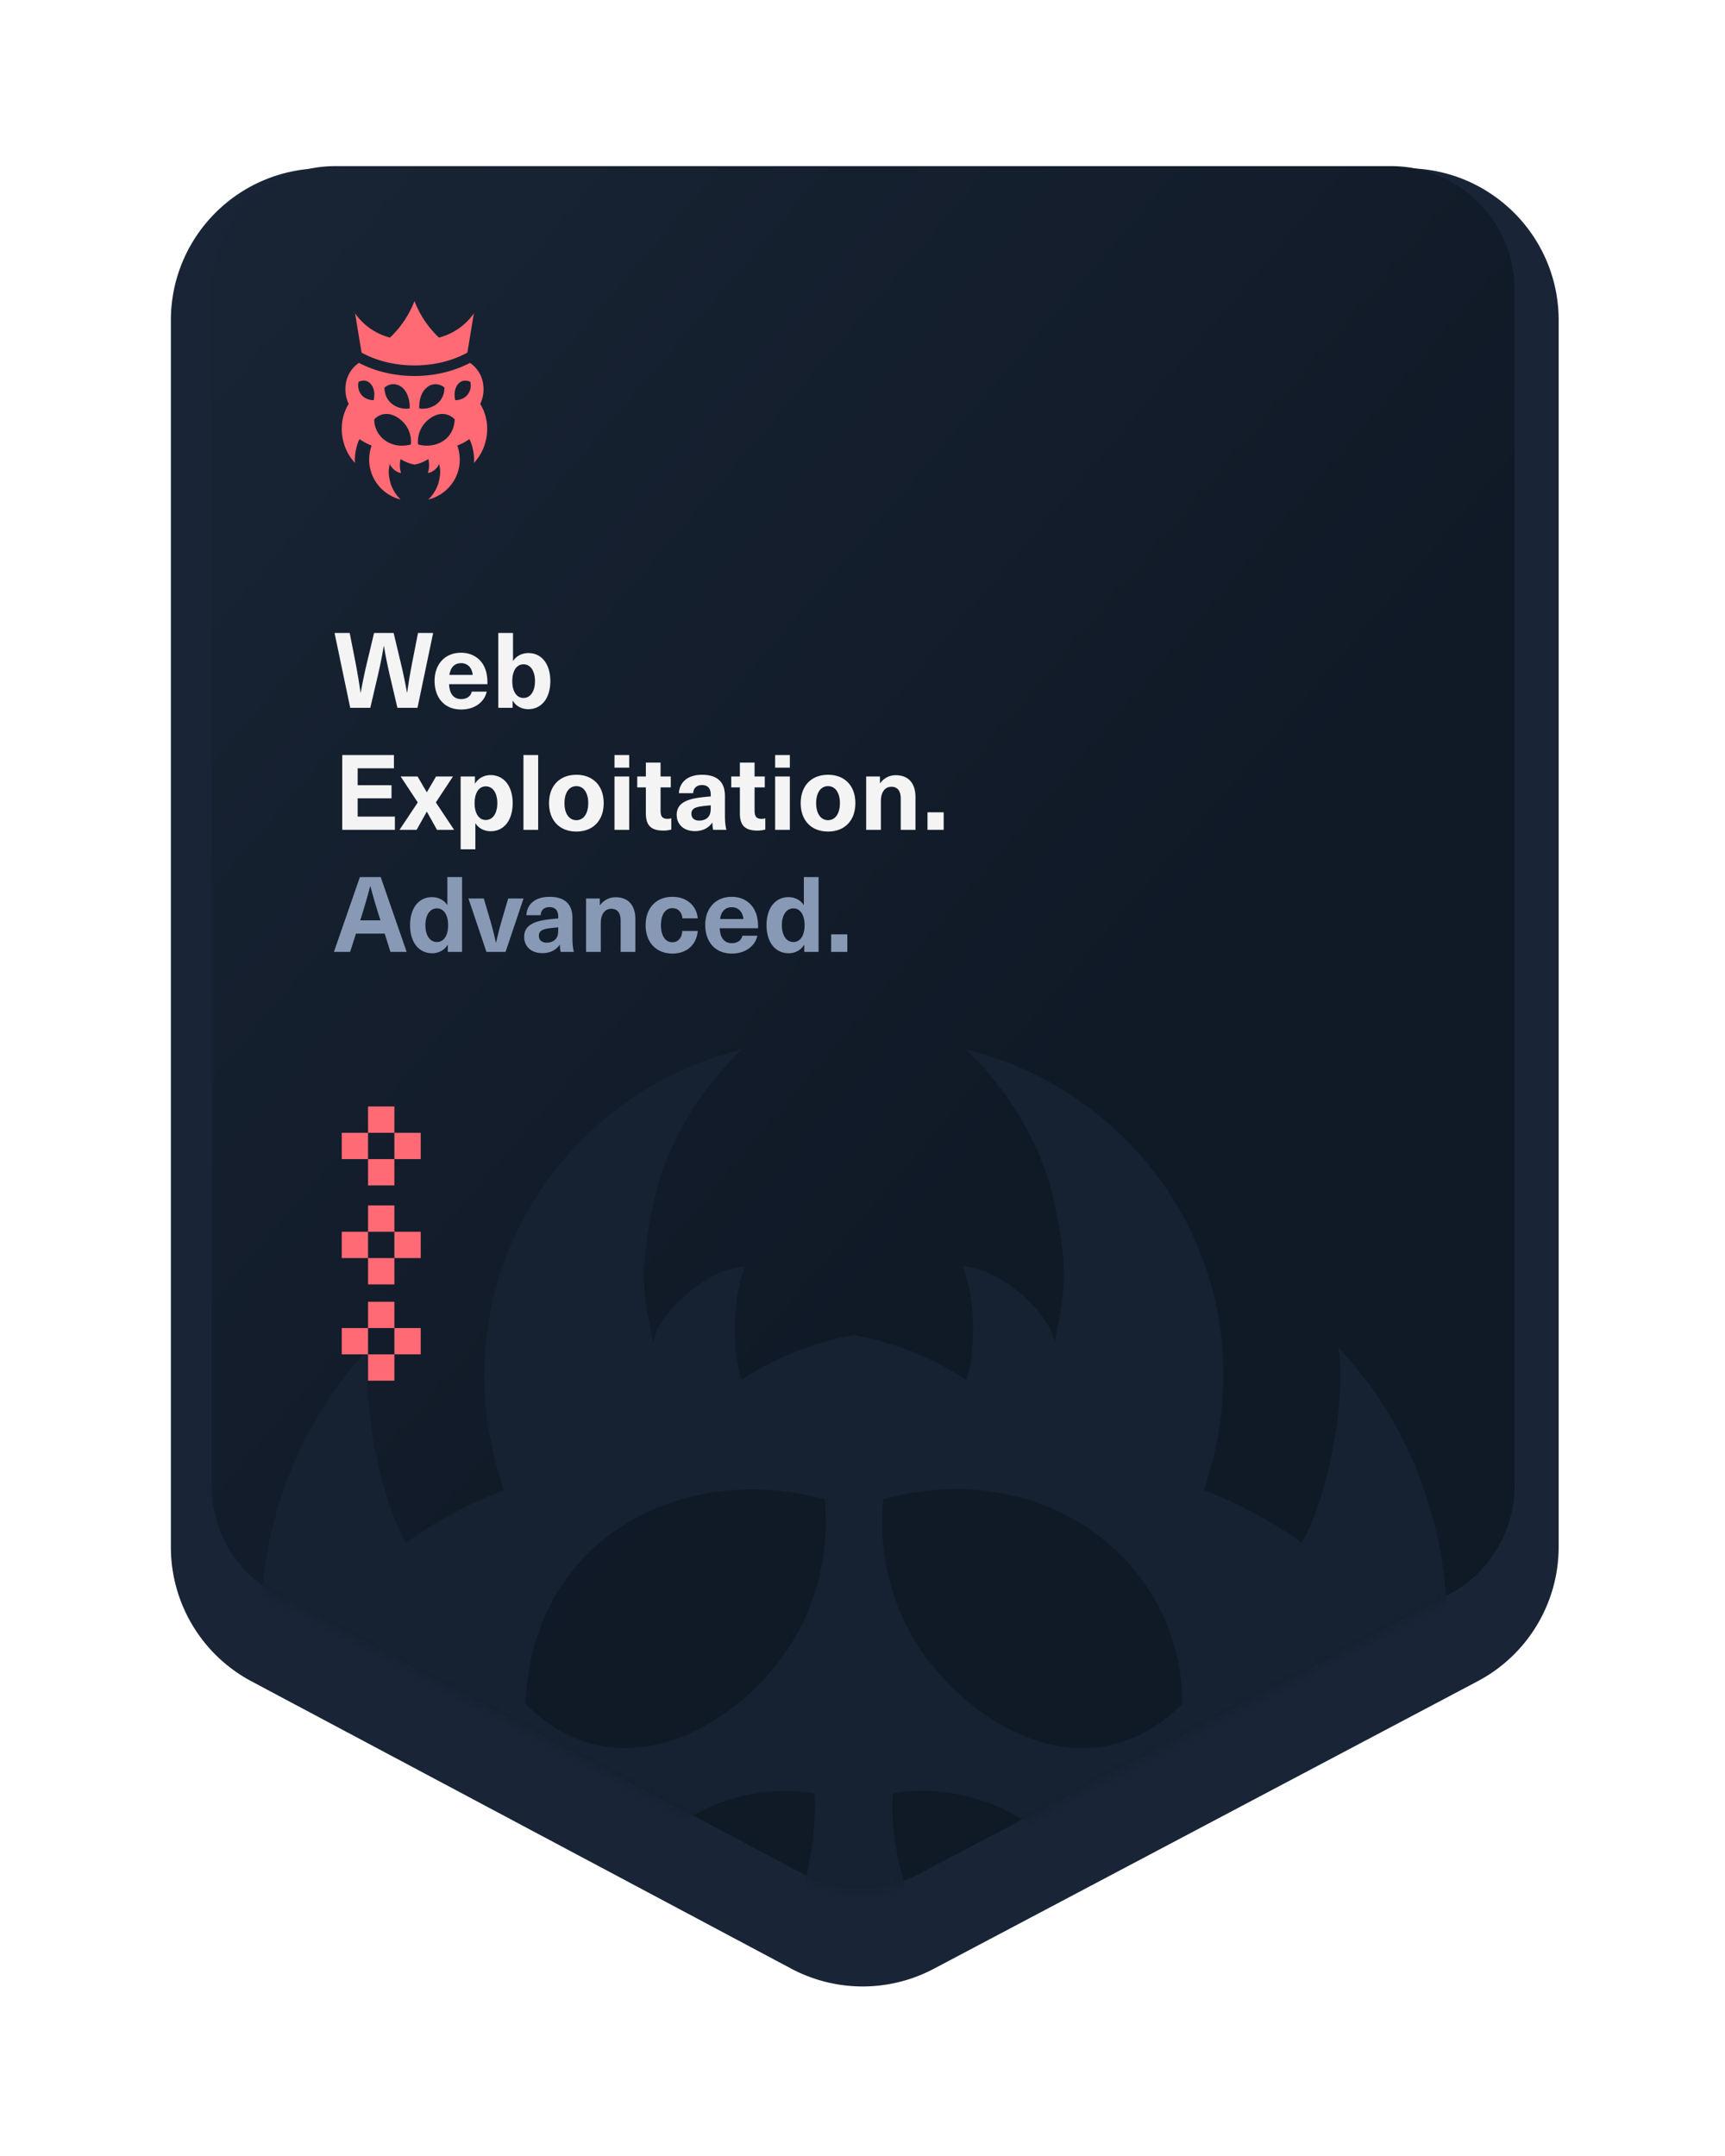 <svg xmlns="http://www.w3.org/2000/svg" width="212" height="265" fill="none"><g filter="url(#a)"><path fill="#192537" d="M21 32.683C21 22.364 29.364 14 39.683 14h133.192c10.318 0 18.683 8.364 18.683 18.683V183.44a18.681 18.681 0 0 1-9.95 16.515l-66.857 35.353a18.686 18.686 0 0 1-17.513-.025l-66.335-35.316A18.684 18.684 0 0 1 21 183.477V32.683Z"/></g><path fill="url(#b)" d="M26 35.6c0-8.383 6.796-15.18 15.18-15.18h129.787c8.384 0 15.18 6.797 15.18 15.18v146.984a15.18 15.18 0 0 1-8.1 13.427l-65.143 34.346a15.179 15.179 0 0 1-14.197-.02L34.062 196.02A15.179 15.179 0 0 1 26 182.613V35.6Z"/><mask id="d" width="161" height="212" x="26" y="21" maskUnits="userSpaceOnUse" style="mask-type:alpha"><path fill="url(#c)" d="M26 36.18C26 27.796 32.796 21 41.18 21h129.787c8.384 0 15.18 6.796 15.18 15.18v146.983a15.18 15.18 0 0 1-8.1 13.428l-65.143 34.346a15.181 15.181 0 0 1-14.197-.02L34.062 196.6A15.18 15.18 0 0 1 26 183.192V36.18Z"/></mask><g mask="url(#d)"><path fill="#FF6A74" d="M59.02 49.642c.68-1.358.658-3.706-1.256-5.042-4.114 2.155-9.544 2.153-13.653 0-1.921 1.34-1.932 3.697-1.255 5.042-1.502 2.443-.893 5.53.785 7.265-.122-.714.142-2.242.553-2.933a6.571 6.571 0 0 0 1.473.79c-1.05 3.077.829 5.962 3.579 6.637a4.764 4.764 0 0 1-1.249-1.999c-.346-1.343-.213-1.71-.083-2.412.078.477.859 1.131 1.384 1.145-.176-.431-.213-1.232-.055-1.705a4.748 4.748 0 0 0 1.694.675 4.705 4.705 0 0 0 1.694-.675c.159.473.122 1.274-.055 1.705.523-.014 1.304-.668 1.384-1.145.131.702.264 1.07-.082 2.412a4.757 4.757 0 0 1-1.249 2c2.764-.68 4.627-3.574 3.578-6.639a6.48 6.48 0 0 0 1.474-.79c.41.692.677 2.223.553 2.934 1.69-1.749 2.282-4.836.785-7.264Zm-10.536-2.414c1.719.213 1.923 2.39 1.861 2.972-1.361.23-3.09-.645-3.092-2.561.124-.104.597-.466 1.23-.411Zm-4.141 1.193c-.466-.66-.296-1.381-.269-1.492 1.265-.596 2.227.712 1.846 2.261-.071 0-1.024.016-1.577-.769Zm6.151 6.207c-2.428.663-4.5-.944-4.5-3.083 1.466-1.471 3.367-.222 4.076 1.038.495.886.456 1.728.424 2.045Zm1.993-7.02c.674-.584 1.613-.43 2.134.028-.002 1.926-1.744 2.79-3.092 2.562-.01-.23-.064-1.809.96-2.59h-.002Zm2.593 6.058c-.86.973-2.302 1.34-3.702.962a3.503 3.503 0 0 1 .425-2.045c.714-1.267 2.614-2.507 4.076-1.038-.01.347-.078 1.309-.799 2.121Zm2.45-5.245c-.554.783-1.506.772-1.577.77-.381-1.55.58-2.858 1.845-2.262.027.108.2.831-.269 1.492Z"/><path fill="#FF6A74" d="M56.313 40.418a7.661 7.661 0 0 1-2.364 1.078A12.23 12.23 0 0 1 50.938 37a12.219 12.219 0 0 1-3.012 4.496 7.663 7.663 0 0 1-2.364-1.078 7.547 7.547 0 0 1-1.923-1.9l.796 4.82c3.801 2.111 9.22 2.102 13.005 0 .267-1.607.53-3.214.797-4.82a7.545 7.545 0 0 1-1.924 1.9Z"/><path fill="#162131" d="M38.991 224.958c-5.563 11.088-5.376 30.25 10.246 41.151 33.565-17.588 77.882-17.569 111.41 0 15.678-10.939 15.772-30.175 10.246-41.151 12.25-19.93 7.286-45.123-6.406-59.283.993 5.825-1.161 18.3-4.514 23.938-3.222-2.398-8.373-5.132-12.025-6.444 8.579-25.118-6.762-48.662-29.201-54.169 2.678 2.566 7.586 7.998 10.189 16.315 2.829 10.957 1.742 13.954.675 19.686-.637-3.896-7.006-9.235-11.295-9.347 1.442 3.521 1.742 10.058.449 13.917-5.6-3.522-9.983-4.72-13.823-5.507-3.84.768-8.223 1.985-13.823 5.507-1.293-3.859-.993-10.396.45-13.917-4.271.112-10.64 5.451-11.295 9.347-1.068-5.732-2.154-8.729.674-19.686 2.585-8.317 7.511-13.73 10.19-16.315-22.552 5.544-37.762 29.164-29.202 54.169-3.652 1.293-8.803 4.046-12.025 6.444-3.353-5.638-5.525-18.132-4.514-23.938-13.786 14.273-18.618 39.466-6.406 59.283Zm85.974 19.704c-14.029-1.742-15.696-19.498-15.19-24.256 11.107-1.873 25.211 5.263 25.23 20.904-1.011.843-4.87 3.802-10.04 3.352Zm33.791-9.74c3.802 5.395 2.416 11.276 2.191 12.175-10.321 4.87-18.169-5.806-15.059-18.449.58 0 8.353-.131 12.868 6.274Zm-50.199-50.648c19.817-5.413 36.731 7.699 36.731 25.156-11.969 12.006-27.478 1.817-33.266-8.466-4.045-7.23-3.727-14.105-3.465-16.69Zm-16.258 57.279c-5.507 4.776-13.168 3.522-17.42-.225.019-15.715 14.236-22.758 25.231-20.903.093 1.873.524 14.76-7.83 21.128h.019Zm-21.166-49.43c7.024-7.942 18.787-10.939 30.213-7.849.262 2.585.581 9.46-3.465 16.69-5.826 10.339-21.335 20.454-33.266 8.466.075-2.828.637-10.677 6.518-17.307Zm-19.986 42.799c4.514-6.387 12.288-6.293 12.869-6.274 3.109 12.643-4.74 23.319-15.06 18.449-.225-.88-1.63-6.78 2.191-12.175Z"/></g><path fill="#F4F4F4" d="M51.308 87H48.84l-.853-3.643a59.106 59.106 0 0 1-.8-3.94h-.027a59.106 59.106 0 0 1-.8 3.94L45.508 87h-2.467l-1.925-9.197h1.86l.66 3.346c.257 1.317.49 2.673.67 3.978h.027c.232-1.305.516-2.648.84-3.978l.8-3.346h2.403l.8 3.346c.323 1.33.607 2.673.84 3.978h.026c.18-1.305.413-2.66.672-3.978l.658-3.346h1.86L51.308 87Zm5.37-1.072c.724 0 1.202-.388 1.292-.917h1.847c-.258 1.201-1.395 2.196-3.139 2.196-2.066 0-3.268-1.447-3.268-3.54 0-1.937 1.202-3.436 3.256-3.436 1.51 0 2.622.853 3.035 2.184.142.452.207.955.207 1.679h-4.715c.052 1.356.71 1.834 1.485 1.834Zm-.012-4.418c-.737 0-1.292.452-1.434 1.447h2.867c-.116-.995-.71-1.447-1.433-1.447Zm6.384-.284h.025c.4-.62 1.111-.956 1.86-.956 1.64 0 2.7 1.356 2.7 3.45 0 2.092-1.072 3.448-2.725 3.448-.763 0-1.486-.362-1.886-1.033h-.026V87H61.24v-9.197h1.809v3.423Zm1.278.426c-.813 0-1.369.763-1.369 2.067 0 1.305.556 2.067 1.37 2.067.865 0 1.42-.814 1.42-2.067 0-1.253-.555-2.067-1.42-2.067ZM48.414 94.431h-4.456v2.08h4.16v1.614h-4.16v2.247h4.573V102h-6.472v-9.197h6.355v1.628Zm5.152 4.198L55.813 102h-2.105l-1.24-2.222h-.026L51.202 102h-2.105l2.247-3.371-2.105-3.19h2.08l1.123 1.924h.026l1.124-1.925h2.08l-2.106 3.19Zm6.714-3.359c1.654 0 2.726 1.356 2.726 3.45 0 2.092-1.06 3.448-2.7 3.448-.75 0-1.46-.336-1.86-.956h-.026v3.178h-1.808v-8.952h1.756v.866h.026c.4-.672 1.124-1.034 1.886-1.034Zm-.581 1.382c-.814 0-1.37.763-1.37 2.067 0 1.305.556 2.067 1.37 2.067.865 0 1.42-.814 1.42-2.067 0-1.253-.555-2.067-1.42-2.067ZM66.14 102h-1.808v-9.197h1.808V102Zm4.694-6.769c2.053 0 3.358 1.357 3.358 3.488 0 2.131-1.305 3.488-3.358 3.488-2.054 0-3.359-1.357-3.359-3.488 0-2.131 1.305-3.487 3.359-3.487Zm0 1.395c-.892 0-1.46.814-1.46 2.093s.568 2.093 1.46 2.093c.89 0 1.46-.814 1.46-2.093s-.57-2.093-1.46-2.093Zm6.495-2.273H75.52v-1.55h1.808v1.55Zm0 7.647H75.52v-6.562h1.808V102Zm4.706-1.356c.168 0 .35-.026.465-.065v1.382a3.619 3.619 0 0 1-.956.129c-1.51 0-2.17-.607-2.17-2.13v-3.178h-1.059v-1.344h1.06v-1.705h1.808v1.705h1.253v1.343h-1.253v2.855c0 .724.232 1.008.852 1.008Zm4.243-5.413c1.86 0 2.816.879 2.816 2.597v2.377c0 .826.064 1.356.18 1.795h-1.627a3.74 3.74 0 0 1-.09-.878h-.026c-.491.697-1.228 1.033-2.132 1.033-1.395 0-2.234-.853-2.234-1.989 0-1.072.645-1.796 2.544-2.093.491-.077 1.227-.155 1.64-.18v-.233c0-.827-.439-1.163-1.071-1.163-.672 0-1.06.375-1.085.995h-1.757c.064-1.253.969-2.26 2.842-2.26Zm1.072 4.005v-.246c-.388.026-.93.078-1.318.142-.749.13-1.059.375-1.059.905 0 .49.336.826.969.826.374 0 .775-.116 1.033-.374.31-.31.375-.66.375-1.253Zm6.24 1.408c.168 0 .349-.026.465-.065v1.382a3.618 3.618 0 0 1-.956.129c-1.511 0-2.17-.607-2.17-2.13v-3.178h-1.06v-1.344h1.06v-1.705h1.808v1.705h1.253v1.343h-1.252v2.855c0 .724.232 1.008.852 1.008Zm3.48-6.29h-1.808v-1.55h1.808v1.55Zm0 7.646h-1.808v-6.562h1.808V102Zm4.694-6.769c2.054 0 3.358 1.357 3.358 3.488 0 2.131-1.304 3.488-3.358 3.488-2.054 0-3.359-1.357-3.359-3.488 0-2.131 1.305-3.487 3.359-3.487Zm0 1.395c-.892 0-1.46.814-1.46 2.093s.568 2.093 1.46 2.093c.891 0 1.459-.814 1.459-2.093s-.568-2.093-1.459-2.093Zm8.329-1.343c1.473 0 2.416.904 2.416 2.687V102H110.7v-3.85c0-.994-.439-1.446-1.149-1.446-.75 0-1.292.594-1.292 1.783V102h-1.808v-6.562h1.692v.827h.026a2.334 2.334 0 0 1 1.924-.982Zm5.885 6.717h-1.989v-2.157h1.989V102Z"/><path fill="#8799B5" d="M47.278 114.752H43.75L43.028 117h-1.99l3.191-9.197h2.558l3.19 9.197h-1.989l-.71-2.248Zm-.517-1.627-.194-.607a75.54 75.54 0 0 1-1.046-3.591h-.026a75.32 75.32 0 0 1-1.033 3.591l-.194.607h2.493ZM56.789 117h-1.756v-.865h-.026c-.4.671-1.124 1.033-1.886 1.033-1.653 0-2.725-1.356-2.725-3.449 0-2.092 1.059-3.449 2.7-3.449.748 0 1.459.336 1.86.956h.025v-3.423h1.808V117Zm-3.087-5.348c-.865 0-1.42.814-1.42 2.067 0 1.253.555 2.067 1.42 2.067.814 0 1.37-.762 1.37-2.067 0-1.305-.556-2.067-1.37-2.067Zm8.43 5.348h-2.35l-2.209-6.562h1.886l.762 2.584c.271.93.517 1.885.723 2.841h.026c.207-.956.452-1.911.724-2.841l.762-2.584h1.885L62.133 117Zm5.4-6.768c1.86 0 2.817.878 2.817 2.596v2.377c0 .826.064 1.356.18 1.795h-1.627a3.74 3.74 0 0 1-.09-.878h-.026c-.491.697-1.227 1.033-2.132 1.033-1.394 0-2.234-.853-2.234-1.989 0-1.072.646-1.796 2.544-2.093.491-.077 1.228-.155 1.641-.181v-.232c0-.827-.44-1.163-1.072-1.163-.672 0-1.06.375-1.085.995H64.69c.065-1.253.969-2.26 2.842-2.26Zm1.073 4.004v-.246c-.388.026-.93.078-1.318.142-.749.13-1.059.375-1.059.905 0 .49.336.826.969.826.375 0 .775-.116 1.033-.374.31-.31.375-.659.375-1.253Zm7.064-3.953c1.472 0 2.415.904 2.415 2.687V117h-1.808v-3.849c0-.995-.44-1.447-1.15-1.447-.749 0-1.291.594-1.291 1.783V117h-1.809v-6.562h1.693v.827h.025a2.336 2.336 0 0 1 1.925-.982Zm6.983-.051c1.77 0 2.958 1.11 3.1 2.647h-1.886c-.064-.775-.53-1.252-1.227-1.252-.878 0-1.408.8-1.408 2.092s.53 2.093 1.408 2.093c.698 0 1.163-.53 1.214-1.382h1.899c-.142 1.666-1.33 2.777-3.1 2.777-2.002 0-3.307-1.37-3.307-3.488s1.305-3.487 3.307-3.487Zm7.29 5.696c.723 0 1.201-.388 1.292-.917h1.847c-.258 1.201-1.395 2.196-3.139 2.196-2.067 0-3.268-1.447-3.268-3.54 0-1.937 1.201-3.435 3.255-3.435 1.511 0 2.622.852 3.036 2.182.142.453.206.956.206 1.68h-4.714c.051 1.356.71 1.834 1.485 1.834Zm-.013-4.418c-.736 0-1.291.452-1.434 1.447h2.868c-.116-.995-.71-1.447-1.434-1.447ZM100.6 117h-1.757v-.865h-.026c-.4.671-1.124 1.033-1.886 1.033-1.653 0-2.725-1.356-2.725-3.449 0-2.092 1.059-3.449 2.7-3.449.749 0 1.459.336 1.86.956h.025v-3.423h1.809V117Zm-3.088-5.348c-.865 0-1.42.814-1.42 2.067 0 1.253.555 2.067 1.42 2.067.814 0 1.37-.762 1.37-2.067 0-1.305-.556-2.067-1.37-2.067Zm6.622 5.348h-1.989v-2.157h1.989V117Z"/><path fill="#FF6A74" d="M48.469 151.399v-3.235h-3.235v3.235zM51.705 154.634v-3.235H48.47v3.235zM48.469 157.869v-3.235h-3.235v3.235zM45.234 154.634v-3.235H42v3.235zM48.469 163.235V160h-3.235v3.235zM51.705 166.469v-3.235H48.47v3.235zM48.469 169.705v-3.235h-3.235v3.235zM45.234 166.469v-3.235H42v3.235zM48.469 139.235V136h-3.235v3.235zM51.705 142.469v-3.235H48.47v3.235zM48.469 145.705v-3.235h-3.235v3.235zM45.234 142.469v-3.235H42v3.235z"/><defs><linearGradient id="b" x1="122.447" x2="-123.338" y1="143.971" y2="-65.537" gradientUnits="userSpaceOnUse"><stop stop-color="#101926"/><stop offset="1" stop-color="#223146"/></linearGradient><linearGradient id="c" x1="122.447" x2="-123.338" y1="144.55" y2="-64.957" gradientUnits="userSpaceOnUse"><stop stop-color="#101926"/><stop offset="1" stop-color="#223146"/></linearGradient><filter id="a" width="210.677" height="263.596" x=".94" y=".627" color-interpolation-filters="sRGB" filterUnits="userSpaceOnUse"><feFlood flood-opacity="0" result="BackgroundImageFix"/><feColorMatrix in="SourceAlpha" result="hardAlpha" values="0 0 0 0 0 0 0 0 0 0 0 0 0 0 0 0 0 0 127 0"/><feOffset dy="6.687"/><feGaussianBlur stdDeviation="10.03"/><feComposite in2="hardAlpha" operator="out"/><feColorMatrix values="0 0 0 0 0 0 0 0 0 0.059 0 0 0 0 0.059 0 0 0 0.22 0"/><feBlend in2="BackgroundImageFix" result="effect1_dropShadow_2941_613"/><feBlend in="SourceGraphic" in2="effect1_dropShadow_2941_613" result="shape"/></filter></defs></svg>

